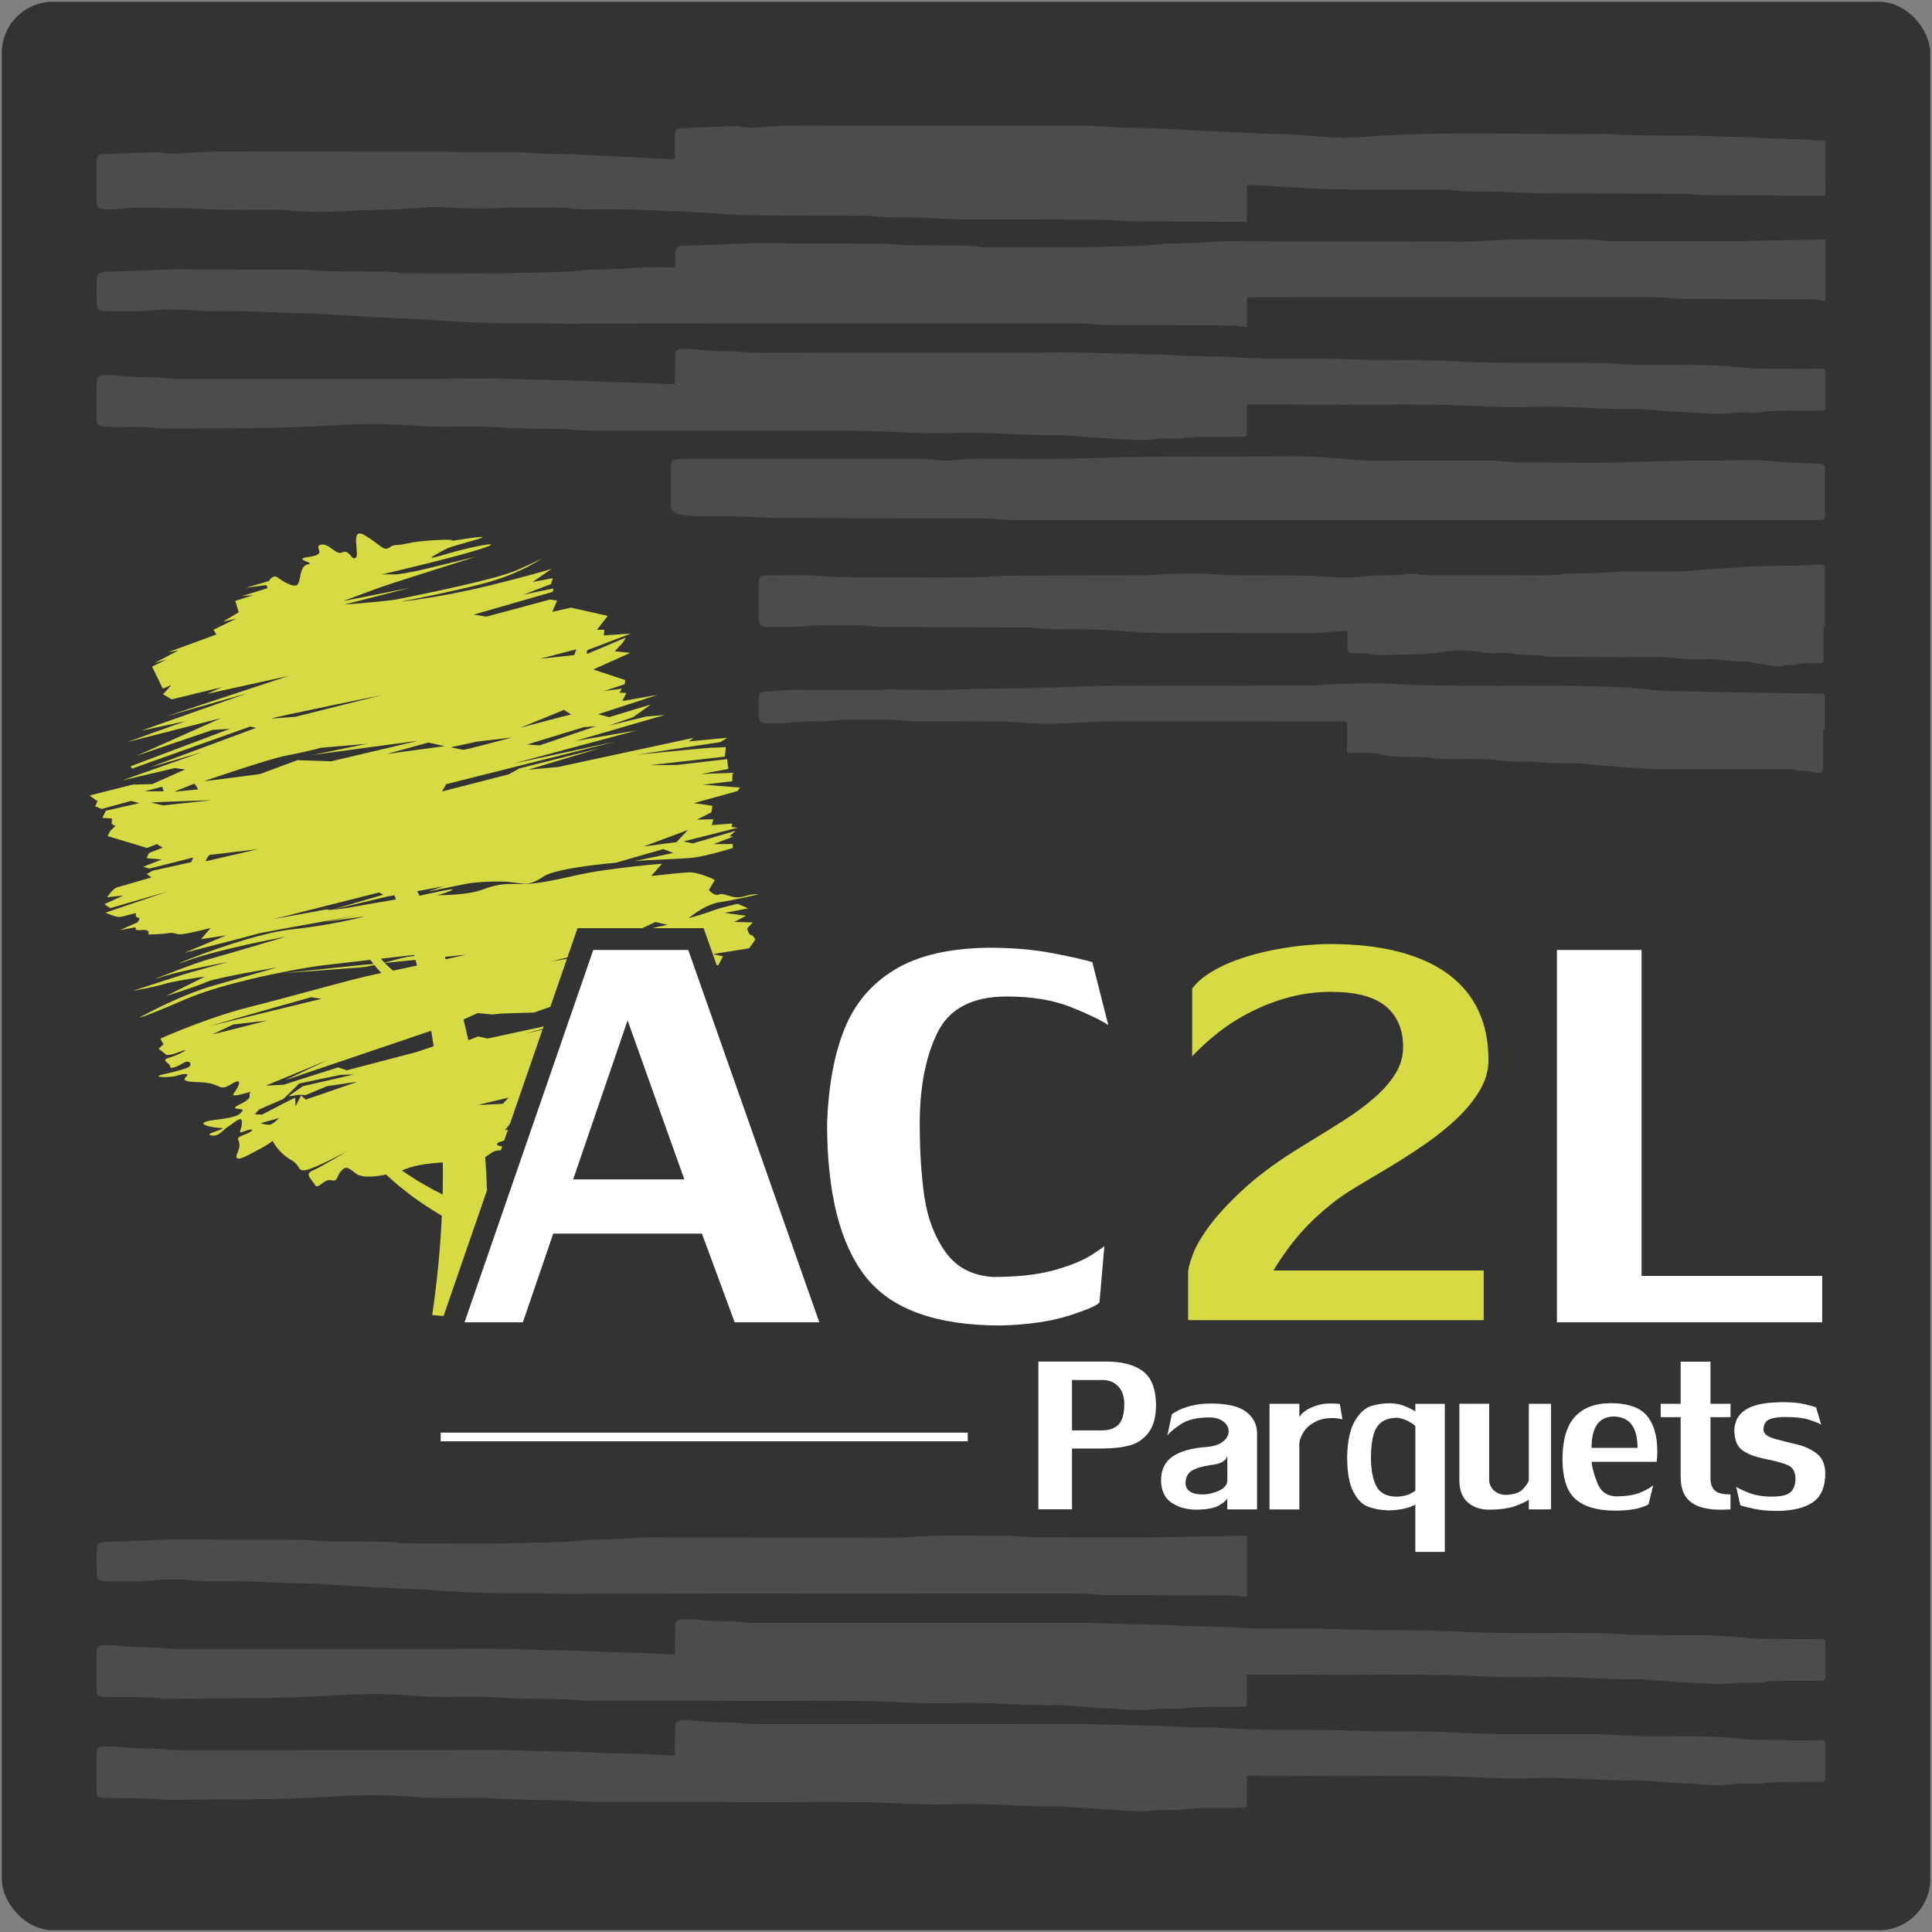 <?xml version="1.0" encoding="UTF-8"?>
<svg id="Calque_1" xmlns="http://www.w3.org/2000/svg" viewBox="0 0 453.54 453.54">
  <rect x="0" y="0" width="453.54" height="453.54" fill="#808080" stroke="none"/>
  <defs>
    <style>
      .cls-1 {
        fill: #333;
      }

      .cls-2 {
        fill: #fff;
      }

      .cls-3 {
        fill: #4c4c4b;
      }

      .cls-4 {
        fill: #d7db43;
      }
    </style>
  </defs>
  <rect class="cls-1" x=".42" y=".42" width="452.7" height="452.7" rx="12" ry="12"/>
  <g>
    <path class="cls-3" d="M428.5,95.74c0,.35-.34.64-.76.64-1.37,0-4.26.02-6.05.03-2.7.02-5.4-.07-8.08.36-.63.1-1.3.07-1.95.08-1.58.03-3.2-.12-4.74.1-3.27.44-6.49.08-9.73-.09-4.17-.22-8.34-.57-12.51-.85h0c-8.04.2-16.04-.73-24.09-.51-4.25.12-8.5.09-12.74-.14-12.29-.65-24.59-.28-36.89-.36-12.39-.08-24.78-.03-37.17-.05-1.3,0-2.6-.14-3.89-.22-.65-.04-1.3-.12-1.95-.13-5.21-.12-10.42-.05-15.63-.42-6.27-.45-12.65.2-18.9-.36-6.8-.6-13.65-.49-20.46-.05-12,.77-23.98.57-35.96.72-1.54.02-3.09-.02-4.62-.17-1.34-.13-3.47-.2-4.78-.21-2.39-.02-4.77,0-7.16-.06-1.46-.03-1.94-.38-1.96-1.51-.06-3.04-.06-6.08,0-9.12.02-1.13.53-1.48,1.97-1.49,1.15-.01,2.33,0,3.47.14,1.58.2,3.18.3,4.78.32,1.97.03,3.94.04,5.9.27,1.13.13,2.28.16,3.43.16,20.39,0,40.78-.02,61.17-.02,6.61,0,13.24-.14,19.84.12,5.77.23,11.55.17,17.29.51,4.19.25,8.38.14,12.55.41,9.49.63,19,.11,28.47.52,7.82.34,15.65-.01,23.45.43,11.91.68,23.83.25,35.74.44,2.32.04,4.64.35,6.96.38,4.72.07,9.43.03,14.15.07,4.08.03,8.16.19,12.2.67.94.11,3.36.2,4.73.2,4.43.02,8.67.11,13.11.02.44,0,.8.28.8.65v8.51Z"/>
    <path class="cls-3" d="M428.05,155.01c0,.35-.14.64-.31.64-.57,0-1.76.02-2.5.03-1.12.02-2.24-.07-3.34.36-.26.1-.54.07-.81.08-.66.03-1.32-.12-1.96.1-1.35.44-2.69.08-4.03-.09-1.73-.22-3.45-.57-5.18-.85h0c-3.33.2-6.64-.73-9.97-.51-1.76.12-3.52.09-5.27-.14-5.09-.65-10.18-.28-15.27-.36-5.13-.08-10.26-.03-15.39-.05-.54,0-1.07-.14-1.61-.22-.27-.04-.54-.12-.81-.13-2.16-.12-4.31-.05-6.47-.42-2.6-.45-5.24.2-7.82-.36-2.81-.6-5.65-.49-8.47-.05-4.97.77-9.93.57-14.89.72-.64.02-1.28-.02-1.91-.17-.55-.13-1.44-.2-1.98-.21-.99-.02-1.98,0-2.96-.06-.6-.03-.8-.38-.81-1.51-.02-3.04-.02-6.08,0-9.12,0-1.13.22-1.48.82-1.49.48-.01.96,0,1.43.14.65.2,1.32.3,1.98.32.82.03,1.63.04,2.44.27.47.13.94.16,1.42.16,8.44,0,16.88-.02,25.32-.02,2.74,0,5.48-.14,8.21.12,2.39.23,4.78.17,7.16.51,1.73.25,3.47.14,5.2.41,3.93.63,7.87.11,11.79.52,3.24.34,6.48-.01,9.71.43,4.93.68,9.87.25,14.8.44.96.04,1.92.35,2.88.38,1.95.07,3.91.03,5.86.07,1.69.03,3.38.19,5.05.67.39.11,1.39.2,1.96.2,1.83.02,3.59.11,5.43.02.18,0,.33.28.33.65v8.51Z"/>
    <path class="cls-3" d="M316.24,167.62c0-.35.14-.64.31-.64.57,0,1.76-.02,2.5-.03,1.12-.02,2.24.07,3.34-.36.26-.1.54-.07.81-.08.66-.03,1.32.12,1.96-.1,1.35-.44,2.69-.08,4.03.09,1.73.22,3.45.57,5.18.85h0c3.33-.2,6.64.73,9.97.51,1.76-.12,3.52-.09,5.27.14,5.09.65,10.18.28,15.27.36,5.13.08,10.26.03,15.39.05.54,0,1.07.14,1.61.22.27.04.54.12.81.13,2.16.12,4.31.05,6.47.42,2.6.45,5.24-.2,7.82.36,2.81.6,5.65.49,8.47.05,4.97-.77,9.93-.57,14.89-.72.64-.02,1.28.02,1.91.17.55.13,1.44.2,1.98.21.99.02,1.98,0,2.96.06.6.03.8.38.81,1.51.02,3.04.02,6.08,0,9.12,0,1.13-.22,1.48-.82,1.49-.48.01-.96,0-1.43-.14-.65-.2-1.32-.3-1.98-.32-.82-.03-1.63-.04-2.44-.27-.47-.13-.94-.16-1.42-.16-8.44,0-16.88.02-25.32.02-2.74,0-5.48.14-8.21-.12-2.39-.23-4.78-.17-7.16-.51-1.73-.25-3.47-.14-5.2-.41-3.93-.63-7.87-.11-11.79-.52-3.24-.34-6.48.01-9.71-.43-4.93-.68-9.87-.25-14.8-.44-.96-.04-1.92-.35-2.88-.38-1.95-.07-3.91-.03-5.86-.07-1.69-.03-3.38-.19-5.05-.67-.39-.11-1.39-.2-1.96-.2-1.83-.02-3.59-.11-5.43-.02-.18,0-.33-.28-.33-.65v-8.51Z"/>
    <path class="cls-3" d="M428.5,70.57c-1.58,0-.19.05-1.76-.17-1-.14-2.04-.12-3.06-.13-9.41-.04-18.82-.06-28.22-.11-1.21,0-2.41-.14-3.62-.21-1.02-.06-2.04-.15-3.06-.15-37.35,0-74.7-.04-112.06.04-3.62,0-7.22.14-10.84,0-4.55-.19-9.13-.02-13.69-.12-5.3-.12-10.59-.35-15.87-.79-.19-.02-.37-.03-.56-.04-4.09-.19-8.18-.34-12.26-.56-4.27-.23-8.53-.52-12.8-.78-.37-.02-.74-.07-1.11-.07-8-.07-15.99-.75-24-.57-1.86.04-3.71-.08-5.57-.25-2.68-.24-5.39-.23-8.08.05-3.9.4-7.81.21-11.72.19-1.23,0-1.67-.39-1.71-1.46-.06-2.02-.07-4.05,0-6.08.04-1.13.57-1.52,1.87-1.67.18-.02.37-.03.56-.03,6.33-.07,12.63-.64,18.97-.56,8.85.11,17.7.04,26.55.1,2.23.02,4.45.29,6.68.35,3.16.08,6.33.05,9.5.08,2.42.03,4.84-.08,7.24.32.63.11,1.3.07,1.95.07,8.66,0,17.33.21,25.98-.07,5.19-.17,10.42-.08,15.6-.7.73-.09,1.49-.07,2.23-.09,2.88-.06,5.76-.11,8.64-.37,2.77-.25,5.58-.14,8.38-.14,15.28,0,30.55.04,45.83.05,3.35,0,6.73.13,10.06-.13,7.81-.61,15.63-.28,23.45-.31,2.41-.01,4.82.33,7.24.34,8.66.05,17.33.03,25.99.04l23.29-.42v14.36Z"/>
    <path class="cls-3" d="M428.4,121.29c0,.44-.41.79-.94.79-51.69,0-136.34,0-187.62,0-1.83,0-3.66.02-5.49-.2-.98-.12-2.59-.18-3.58-.18-16.34-.03-32.68-.05-49.02-.11-2.69-.01-5.38-.29-8.08-.35-3.35-.08-6.71-.1-10.06-.09-1.34,0-2.64-.17-3.94-.35-1.23-.16-2.17-1.02-2.21-2.06,0-.23-.01-.45-.01-.68,0-2.49,0-4.99,0-7.48,0-.54.02-1.09.12-1.63.13-.72.59-1.11,1.48-1.19.92-.08,1.86-.09,2.79-.09,8.94,0,17.88,0,26.82,0s17.46,0,26.2,0c1.68,0,3.35.12,5.01.31s3.4.17,5.08-.05c1.67-.22,3.33-.25,5.01-.26,9.03-.03,18.08.19,27.1-.15,15.27-.57,30.53-.18,45.8-.41,4.83-.07,9.62.34,14.41.82.91.09,1.83.14,2.75.14,9.06.02,18.13.03,27.19.04,2.08,0,4.16-.03,6.22.25.86.12,2.29.17,3.17.17,9.06,0,18.14.25,27.18-.1,7.91-.3,15.82-.28,23.72-.38,2.42-.03,4.88-.16,7.26.11,3.55.41,10.3.63,12.74.72.51.02.9.37.9.79v11.61Z"/>
    <path class="cls-3" d="M428.5,45.96c-8.48-.04-18.33-.07-26.81-.12-1.11,0-2.23-.1-3.34-.16-1.21-.07-2.41-.19-3.62-.2-11.18-.05-22.35-.03-33.53-.12-4.18-.03-8.35-.47-12.55-.42-2.69.03-5.4.06-8.08-.34-.91-.14-1.86-.06-2.79-.07-8.48-.03-16.95.02-25.43-.12-4.64-.08-9.28-.48-13.92-.74-.37-.02-.74-.06-1.11-.07-7.53-.27-15.05-.73-22.6-.57-1.77.04-3.54.02-5.29-.27-.63-.1-1.3-.1-1.95-.1-4.75,0-9.52-.19-14.25.06-3.64.19-7.23.14-10.85-.05-2.78-.15-5.62-.28-8.37.01-5.28.55-10.59.38-15.88.7-4.99.31-10.05.38-15.06-.14-1.01-.11-2.04-.1-3.07-.11-5.31-.04-10.63.12-15.92-.15-4.93-.26-9.85-.31-14.79-.32-1.86,0-3.71.01-5.57.26-1.18.16-2.42.1-3.62.03-1.01-.05-1.46-.49-1.6-1.35-.06-.38-.07-.78-.07-1.17,0-2.65,0-5.3,0-7.95,0-.47.03-.94.12-1.4.11-.61.59-.98,1.32-1.01,4.27-.17,8.55-.33,12.82-.47.46-.02.93.08,1.38.15,1.38.23,2.8.29,4.18.15,6.41-.64,12.84-.4,19.25-.41,19.37-.03,38.75.04,58.12.06,3.35,0,6.67.49,10.03.47,4.74-.03,9.48.35,14.22.56,6.87.3,13.73.77,20.62.87,3.43.05,6.86.43,10.29.69,3.07.23,6.14.29,9.2,0,1.48-.14,2.97-.2,4.45-.29,17.58-1.03,35.19-.17,52.78-.41,8.17.65,16.38.17,24.56.54,4.28.19,8.57.14,12.82.45,3.72.27,7.46.11,11.14.47,4.26.41-1.5-.34,2.75.17"/>
    <path class="cls-3" d="M428.4,146.51c0,.54-.49.96-1.08.93-7.79-.38-34.57-.08-40.21-.3-2.84-.11-5.68-.33-8.53-.31-1.6,0-3.2-.03-4.78.18-.63.08-1.26.17-1.9.18-3.81.07-7.63-.1-11.43.13-12.17.75-24.35.05-36.51.49-4.05.15-8.13.17-12.17.6-.95.1-2.51.21-3.46.21-6.09,0-12.17,0-18.26,0,0,0,0-.02,0-.02-2.76,0-5.53-.06-8.29.01-6.39.16-12.79.02-19.14-.53-5.42-.47-10.82-.28-16.24-.43-1.19-.03-2.39-.09-3.57-.24-.88-.12-1.79-.12-2.69-.12-10.9-.04-21.81-.07-32.71-.1-1.21,0-2.41-.12-3.61-.26-.74-.08-1.48-.11-2.23-.11-2.68-.01-5.36,0-8.04,0-1.52,0-3.04.03-4.56.18-2.95.28-5.95.21-8.93.16-1.43-.02-1.93-.46-1.95-1.7-.06-2.96-.05-5.92,0-8.88.02-1.05.45-1.36,1.6-1.47.34-.03.69-.03,1.04-.03,3.8.02,7.62-.17,11.4.11,7.68.58,15.36.24,23.04.34,4.84.06,9.67,0,14.51-.02,1.03,0,2.07-.1,3.1-.16,1.12-.07,2.24-.2,3.35-.2,10.92-.05,21.84-.07,32.75-.1,1.58,0,3.15-.12,4.72-.28.58-.06,1.32-.09,1.8-.08,3.54.06,7.1-.2,10.63.18.73.08,1.92.18,2.65.18,5.27.02,10.54.04,15.8.07,2.42.02,4.82.09,7.24.29,2.82.24,5.69.27,8.53-.12.85-.12,1.72-.14,2.58-.17,2.48-.09,4.96.02,7.43-.37.71-.11,1.43-.09,2.14.03,1.62.28,3.26.26,4.89.26,7.69,0,15.37.03,23.06.03,2.24,0,4.49.03,6.72-.34.76-.13,1.55-.07,2.33-.09,2.69-.07,5.38.03,8.06-.29.92-.11,2.44-.17,3.37-.17,3.7,0,7.39,0,11.09,0,2.24,0,4.48-.1,6.72-.34,3.08-.34,6.2-.37,9.29-.64,5.6-.48,11.22-.24,16.81-.56.82-.05,1.86-.08,2.61-.1.57-.02,1.03.39,1.03.9v13.07Z"/>
    <path class="cls-3" d="M428.37,163.04c0-.13-.11-.23-.25-.23-5.97.03-29.48-.45-34.92-.57-2.48-.05-5-.22-7.48-.49-4.81-.52-9.64-.58-14.46-.7-8.46-.22-16.93,0-25.39-.08-5.87-.05-11.73.03-17.6-.36-4.81-.33-9.67-.15-14.5-.03-2.06.05-4.12.36-6.19.36-7.08,0-14.16-.02-21.25.03-12.26.08-24.51-.26-36.77.34-7.4.36-14.84.23-22.25.5-6.55.24-13.13.05-19.69.05v.07c-6.82,0-13.65.05-20.47-.02-2.52-.03-4.99.36-7.48.46-1.1.04-1.48.44-1.53,1.52-.06,1.4-.07,2.81,0,4.21.07,1.21.56,1.63,1.99,1.68,1.64.05,3.3.1,4.91-.1,1.98-.24,3.95-.3,5.94-.33,1.21-.02,2.44.07,3.62-.11,2.32-.35,4.65-.29,6.98-.3,2.24,0,4.47,0,6.71,0,.89,0,2.34.06,3.22.17,1.68.22,3.38.19,5.07.2,6.52.03,13.04.06,19.57.09.94,0,2.47.11,3.4.2,5.37.52,10.76.24,16.12-.08,1.69-.1,3.38-.15,5.07-.15,7.29,0,14.57,0,21.86,0,23.15,0,46.29.03,69.44,0,2.23,0,4.41.39,6.63.41,4.42.05,8.84-.06,13.26,0,6.31.08,12.61,0,18.92.38,5.93.36,11.88.75,17.84.58,1.15-.03,2.3,0,3.45.03.63.02,1.66.08,2.29.13,3.71.34,9.26.69,13.21.73.41,0,.74-.3.73-.67v-7.94Z"/>
    <path class="cls-3" d="M292.71,101.87c0,.35-.34.64-.76.64-1.37,0-4.26.02-6.05.03-2.7.02-5.4-.07-8.08.36-.63.1-1.3.07-1.95.08-1.58.03-3.2-.12-4.74.1-3.27.44-6.49.08-9.73-.09-4.17-.22-8.34-.57-12.51-.85h0c-8.04.2-16.04-.73-24.09-.51-4.25.12-8.5.09-12.74-.14-12.29-.65-24.59-.28-36.89-.36-12.39-.08-24.78-.03-37.17-.05-1.3,0-2.6-.14-3.89-.22-.65-.04-1.3-.12-1.95-.13-5.21-.12-10.42-.05-15.63-.42-6.27-.45-12.65.2-18.9-.36-6.8-.6-13.65-.49-20.46-.05-12,.77-23.98.57-35.96.72-1.54.02-3.09-.02-4.62-.17-1.34-.13-3.47-.2-4.78-.21-2.39-.02-4.77,0-7.16-.06-1.46-.03-1.94-.38-1.96-1.51-.06-3.04-.06-6.08,0-9.12.02-1.13.53-1.48,1.97-1.49,1.15-.01,2.33,0,3.47.14,1.58.2,3.18.3,4.78.32,1.97.03,3.94.04,5.9.27,1.13.13,2.28.16,3.43.16,20.39,0,40.78-.02,61.17-.02,6.61,0,13.24-.14,19.84.12,5.77.23,11.55.17,17.29.51,4.19.25,8.38.14,12.55.41,9.49.63,19,.11,28.47.52,7.82.34,15.65-.01,23.45.43,11.91.68,23.83.25,35.74.44,2.32.04,4.64.35,6.96.38,4.72.07,9.43.03,14.15.07,4.08.03,8.16.19,12.2.67.94.11,3.36.2,4.73.2,4.43.02,8.67.11,13.11.02.44,0,.8.28.8.65v8.51Z"/>
    <path class="cls-3" d="M428.5,417.65c0,.35-.34.64-.76.64-1.37,0-4.26.02-6.05.03-2.7.02-5.4-.07-8.08.36-.63.1-1.3.07-1.95.08-1.58.03-3.2-.12-4.74.1-3.27.44-6.49.08-9.73-.09-4.17-.22-8.34-.57-12.51-.85h0c-8.04.2-16.04-.73-24.09-.51-4.25.12-8.5.09-12.74-.14-12.29-.65-24.59-.28-36.89-.36-12.39-.08-24.78-.03-37.17-.05-1.3,0-2.6-.14-3.89-.22-.65-.04-1.3-.12-1.95-.13-5.21-.12-10.42-.05-15.63-.42-6.27-.45-12.65.2-18.9-.36-6.8-.6-13.65-.49-20.46-.05-12,.77-23.98.57-35.96.72-1.54.02-3.09-.02-4.62-.17-1.34-.13-3.47-.2-4.78-.21-2.39-.02-4.77,0-7.16-.06-1.46-.03-1.94-.38-1.96-1.51-.06-3.04-.06-6.08,0-9.12.02-1.13.53-1.48,1.97-1.49,1.15-.01,2.33,0,3.47.14,1.58.2,3.18.3,4.78.32,1.97.03,3.94.04,5.9.27,1.13.13,2.28.16,3.43.16,20.39,0,40.78-.02,61.17-.02,6.61,0,13.24-.14,19.84.12,5.77.23,11.55.17,17.29.51,4.19.25,8.38.14,12.55.41,9.49.63,19,.11,28.47.52,7.82.34,15.65-.01,23.45.43,11.91.68,23.83.25,35.74.44,2.32.04,4.64.35,6.96.38,4.72.07,9.43.03,14.15.07,4.08.03,8.16.19,12.2.67.94.11,3.36.2,4.73.2,4.43.02,8.67.11,13.11.02.44,0,.8.28.8.65v8.51Z"/>
    <path class="cls-3" d="M292.71,423.77c0,.35-.34.64-.76.64-1.37,0-4.26.02-6.05.03-2.7.02-5.4-.07-8.08.36-.63.1-1.3.07-1.95.08-1.58.03-3.2-.12-4.74.1-3.27.44-6.49.08-9.73-.09-4.17-.22-8.34-.57-12.51-.85h0c-8.04.2-16.04-.73-24.09-.51-4.25.12-8.5.09-12.74-.14-12.29-.65-24.59-.28-36.89-.36-12.39-.08-24.78-.03-37.17-.05-1.3,0-2.6-.14-3.89-.22-.65-.04-1.3-.12-1.95-.13-5.21-.12-10.42-.05-15.63-.42-6.27-.45-12.65.2-18.9-.36-6.8-.6-13.65-.49-20.46-.05-12,.77-23.98.57-35.96.72-1.54.02-3.09-.02-4.62-.17-1.34-.13-3.47-.2-4.78-.21-2.39-.02-4.77,0-7.16-.06-1.46-.03-1.94-.38-1.96-1.51-.06-3.04-.06-6.08,0-9.12.02-1.13.53-1.48,1.97-1.49,1.15-.01,2.33,0,3.47.14,1.58.2,3.18.3,4.78.32,1.97.03,3.94.04,5.9.27,1.13.13,2.28.16,3.43.16,20.39,0,40.78-.02,61.17-.02,6.61,0,13.24-.14,19.84.12,5.77.23,11.55.17,17.29.51,4.19.25,8.38.14,12.55.41,9.49.63,19,.11,28.47.52,7.82.34,15.65-.01,23.45.43,11.91.68,23.83.25,35.74.44,2.32.04,4.64.35,6.96.38,4.72.07,9.43.03,14.15.07,4.08.03,8.16.19,12.2.67.94.11,3.36.2,4.73.2,4.43.02,8.67.11,13.11.02.44,0,.8.28.8.65v8.51Z"/>
    <path class="cls-3" d="M292.71,76.69c-1.58,0-.19.05-1.76-.17-1-.14-2.04-.12-3.06-.13-9.41-.04-18.82-.06-28.22-.11-1.21,0-2.41-.14-3.62-.21-1.02-.06-2.04-.15-3.06-.15-37.35,0-74.7-.04-112.06.04-3.62,0-7.22.14-10.84,0-4.55-.19-9.13-.02-13.69-.12-5.3-.12-10.59-.35-15.87-.79-.19-.02-.37-.03-.56-.04-4.09-.19-8.18-.34-12.26-.56-4.27-.23-8.53-.52-12.8-.78-.37-.02-.74-.07-1.11-.07-8-.07-15.99-.75-24-.57-1.86.04-3.71-.08-5.57-.25-2.68-.24-5.39-.23-8.08.05-3.9.4-7.81.21-11.72.19-1.23,0-1.67-.39-1.71-1.46-.06-2.02-.07-4.05,0-6.08.04-1.13.57-1.52,1.87-1.67.18-.02.37-.03.56-.03,6.33-.07,12.63-.64,18.97-.56,8.85.11,17.7.04,26.55.1,2.23.02,4.45.29,6.68.35,3.16.08,6.33.05,9.5.08,2.42.03,4.84-.08,7.24.32.63.11,1.3.07,1.95.07,8.66,0,17.33.21,25.98-.07,5.19-.17,10.42-.08,15.6-.7.73-.09,1.49-.07,2.23-.09,2.88-.06,5.76-.11,8.64-.37,2.77-.25,5.58-.14,8.38-.14,15.28,0,30.55.04,45.83.05,3.35,0,6.73.13,10.06-.13,7.81-.61,15.63-.28,23.45-.31,2.41-.01,4.82.33,7.24.34,8.66.05,17.33.03,25.99.04l23.29-.42v14.36Z"/>
    <path class="cls-3" d="M292.71,52.08c-8.48-.04-18.33-.07-26.81-.12-1.11,0-2.23-.1-3.34-.16-1.21-.07-2.41-.19-3.62-.2-11.18-.05-22.35-.03-33.53-.12-4.18-.03-8.35-.47-12.55-.42-2.69.03-5.4.06-8.08-.34-.91-.14-1.86-.06-2.79-.07-8.48-.03-16.95.02-25.43-.12-4.64-.08-9.28-.48-13.92-.74-.37-.02-.74-.06-1.11-.07-7.53-.27-15.05-.73-22.6-.57-1.77.04-3.54.02-5.29-.27-.63-.1-1.3-.1-1.95-.1-4.75,0-9.52-.19-14.25.06-3.64.19-7.23.14-10.85-.05-2.78-.15-5.62-.28-8.37.01-5.28.55-10.59.38-15.88.7-4.99.31-10.05.38-15.06-.14-1.01-.11-2.04-.1-3.07-.11-5.31-.04-10.63.12-15.92-.15-4.93-.26-9.85-.31-14.79-.32-1.86,0-3.71.01-5.57.26-1.18.16-2.42.1-3.62.03-1.01-.05-1.46-.49-1.6-1.35-.06-.38-.07-.78-.07-1.17,0-2.65,0-5.3,0-7.95,0-.47.03-.94.12-1.4.11-.61.59-.98,1.32-1.01,4.27-.17,8.55-.33,12.82-.47.46-.02.93.08,1.38.15,1.38.23,2.8.29,4.18.15,6.41-.64,12.84-.4,19.25-.41,19.37-.03,38.75.04,58.12.06,3.35,0,6.67.49,10.03.47,4.74-.03,9.48.35,14.22.56,6.87.3,13.73.77,20.62.87,3.43.05,6.86.43,10.29.69,3.07.23,6.14.29,9.2,0,1.48-.14,2.97-.2,4.45-.29,17.58-1.03,35.19-.17,52.78-.41,8.17.65,16.38.17,24.56.54,4.28.19,8.57.14,12.82.45,3.72.27,7.46.11,11.14.47,4.26.41-1.5-.34,2.75.17"/>
    <path class="cls-3" d="M428.5,393.91c0,.35-.34.64-.76.64-1.37,0-4.26.02-6.05.03-2.7.02-5.4-.07-8.08.36-.63.1-1.3.07-1.95.08-1.58.03-3.2-.12-4.74.1-3.27.44-6.49.08-9.73-.09-4.17-.22-8.34-.57-12.51-.85h0c-8.04.2-16.04-.73-24.09-.51-4.25.12-8.5.09-12.74-.14-12.29-.65-24.59-.28-36.89-.36-12.39-.08-24.78-.03-37.17-.05-1.3,0-2.6-.14-3.89-.22-.65-.04-1.3-.12-1.95-.13-5.21-.12-10.42-.05-15.63-.42-6.27-.45-12.65.2-18.9-.36-6.8-.6-13.65-.49-20.46-.05-12,.77-23.98.57-35.96.72-1.54.02-3.09-.02-4.62-.17-1.34-.13-3.47-.2-4.78-.21-2.39-.02-4.77,0-7.16-.06-1.46-.03-1.94-.38-1.96-1.51-.06-3.04-.06-6.08,0-9.12.02-1.13.53-1.48,1.97-1.49,1.15-.01,2.33,0,3.47.14,1.58.2,3.18.3,4.78.32,1.97.03,3.94.04,5.9.27,1.13.13,2.28.16,3.43.16,20.39,0,40.78-.02,61.17-.02,6.61,0,13.24-.14,19.84.12,5.77.23,11.55.17,17.29.51,4.19.25,8.38.14,12.55.41,9.49.63,19,.11,28.47.52,7.82.34,15.65-.01,23.45.43,11.91.68,23.83.25,35.74.44,2.32.04,4.64.35,6.96.38,4.72.07,9.43.03,14.15.07,4.08.03,8.16.19,12.2.67.94.11,3.36.2,4.73.2,4.43.02,8.67.11,13.11.02.44,0,.8.28.8.65v8.51Z"/>
    <path class="cls-3" d="M292.71,400.03c0,.35-.34.64-.76.64-1.37,0-4.26.02-6.05.03-2.7.02-5.4-.07-8.08.36-.63.1-1.3.07-1.95.08-1.58.03-3.2-.12-4.74.1-3.27.44-6.49.08-9.73-.09-4.17-.22-8.34-.57-12.51-.85h0c-8.04.2-16.04-.73-24.09-.51-4.25.12-8.5.09-12.74-.14-12.29-.65-24.59-.28-36.89-.36-12.39-.08-24.78-.03-37.17-.05-1.3,0-2.6-.14-3.89-.22-.65-.04-1.3-.12-1.95-.13-5.21-.12-10.42-.05-15.63-.42-6.27-.45-12.65.2-18.9-.36-6.8-.6-13.65-.49-20.46-.05-12,.77-23.98.57-35.96.72-1.54.02-3.09-.02-4.62-.17-1.34-.13-3.47-.2-4.78-.21-2.39-.02-4.77,0-7.16-.06-1.46-.03-1.94-.38-1.96-1.51-.06-3.04-.06-6.08,0-9.12.02-1.13.53-1.48,1.97-1.49,1.15-.01,2.33,0,3.47.14,1.58.2,3.18.3,4.78.32,1.97.03,3.94.04,5.9.27,1.13.13,2.28.16,3.43.16,20.39,0,40.78-.02,61.17-.02,6.61,0,13.24-.14,19.84.12,5.77.23,11.55.17,17.29.51,4.19.25,8.38.14,12.55.41,9.49.63,19,.11,28.47.52,7.82.34,15.65-.01,23.45.43,11.91.68,23.83.25,35.74.44,2.32.04,4.64.35,6.96.38,4.72.07,9.43.03,14.15.07,4.08.03,8.16.19,12.2.67.94.11,3.36.2,4.73.2,4.43.02,8.67.11,13.11.02.44,0,.8.28.8.65v8.51Z"/>
    <path class="cls-3" d="M292.71,374.85c-1.58,0-.19.05-1.76-.17-1-.14-2.04-.12-3.06-.13-9.41-.04-18.82-.06-28.22-.11-1.21,0-2.41-.14-3.62-.21-1.02-.06-2.04-.15-3.06-.15-37.35,0-74.7-.04-112.06.04-3.62,0-7.22.14-10.84,0-4.55-.19-9.13-.02-13.69-.12-5.3-.12-10.59-.35-15.87-.79-.19-.02-.37-.03-.56-.04-4.09-.19-8.18-.34-12.26-.56-4.27-.23-8.53-.52-12.8-.78-.37-.02-.74-.07-1.11-.07-8-.07-15.99-.75-24-.57-1.86.04-3.71-.08-5.57-.25-2.68-.24-5.39-.23-8.08.05-3.9.4-7.81.21-11.72.19-1.23,0-1.67-.39-1.71-1.46-.06-2.02-.07-4.05,0-6.08.04-1.13.57-1.52,1.87-1.67.18-.02.37-.03.56-.03,6.33-.07,12.63-.64,18.97-.56,8.85.11,17.7.04,26.55.1,2.23.02,4.45.29,6.68.35,3.16.08,6.33.05,9.5.08,2.42.03,4.84-.08,7.24.32.63.11,1.3.07,1.95.07,8.66,0,17.33.21,25.98-.07,5.19-.17,10.42-.08,15.6-.7.73-.09,1.49-.07,2.23-.09,2.88-.06,5.76-.11,8.64-.37,2.77-.25,5.58-.14,8.38-.14,15.28,0,30.55.04,45.83.05,3.35,0,6.73.13,10.06-.13,7.81-.61,15.63-.28,23.45-.31,2.41-.01,4.82.33,7.24.34,8.66.05,17.33.03,25.99.04l23.29-.42v14.36Z"/>
  </g>
  <g>
    <path class="cls-4" d="M101.49,308.71l.67.06c.37.03,1.09.1,1.96.18l10.2-29.51c-.09-2.5-.22-5.12-.42-7.82.55-.33,1.04-.72,1.76-1.16.52-.32,1.19-.42,1.91-.42l.32-.92c-1-.13-1.57-.41-1.04-.79.35-.25.9-.43,1.51-.57l.89-2.59-.75.14c.41-.47.8-.95,1.19-1.42l7.66-22.16-4.23.97,4.3-1.17.2-.57-13.16,2.84-2.22-.5-2.29.9c-.35-1.61-.74-3.24-1.15-4.88l3.36-1.5,3.38.33,2.3-.22,7.52-.24,3.83-1.33,3.9-11.27-3.69.6s1.53-.39,3.8-.93l2.38-6.88h15.23c1.34-.65,3.06-1.44,3.06-1.44l2.79.66-3.53.78h12.04l.07.19.1-.02-.09.03,2.99,8.49h.41s1.08-2.07,1.08-2.07l-2.33-.54,8.45-1.34,1.42-1.96s-.12-.9-.92-1.13c-.81-.23-.91-1.62-.91-1.62l1.26-1.38-4.32-.1,2.77-1.46-5.03-.67,5.51-1.06-2.43-1.06s-3.82.79-6.06,1.65c-2.23.86-5.45,1.7-5.45,1.7,0,0,3.64-3.2,7.39-3.76,3.76-.56,8.96-1.82,8.96-1.82,0,0-.92-.26-3.5.51-2.58.77-4.55-1.03-5.7-.49-1.15.55-2.43-1.06-2.43-1.06l1.4-2.34s-3.8-1.94-6.33-1.78c-1.93.12-5.92.56-7.72.76-.56.06-.91.1-.91.1l1.29-1.46,1.26-1.42s-.32.02-.88.07c-2.05.17-7.36.66-12.61,1.44-2.32.34-4.64.74-6.65,1.2-7.83,1.77-10.67,2.15-13.68,2.05-1.63-.06-2.91-.05-4.32.18-1.19.19-2.48.55-4.13,1.17-3.25,1.21-9.14,1.27-10.29,1.27h-.2s.08-.02.22-.06c.69-.19,2.84-.81,3.38-1.23.31-.24-1.34.05-3.15.42-1.97.4-4.12.89-4.12.89,0,0-.19.03-.52.08-.17-.35-.34-.7-.51-1.05l5.45-1,.71-.13-.74.25-2.83.97s1.17-.24,2.72-.56c2.05-.42,4.75-.97,6.24-1.26,1.96-.37,5.25-.58,7.99-.53.94.02,1.81.06,2.55.15,2.89.32,3.91,1.1,7.58-1.34,2.11-1.41,8.93-2.4,14.74-3.01.79-.08,1.56-.16,2.3-.23l10.85-3.13.2-.06,2.35.91-2.97.63-6.09,1.28c1.11-.08,1.92-.14,2.28-.16.78-.05,2.08-.11,3.54-.18,2.54-.12,5.62-.26,7.56-.42,3.05-.26,9.66-2.31,9.66-2.31l-.05-.94-4.48.04,4.67-1.79-.91-.07,1.42-1.28-10.03,2.95-2.24-.44,12.78-3.24-1.45-.16.17-.82-4.83.38.39-1.38-3.88.09,3.4-1.71.25-1.55-4.36-.61,10.24-2.83.6-.82-8.63-.69,6.81-.81.06-1.97-7.41.27,6.42-1.17-.28-2.32-9.55,1.12-2.14.25-6.41.06,8.74-1,8.84-1.01.2-2.24s-2.34.15-3.08.13c-.25,0-2.44.19-5.2.44-5.24.49-12.53,1.21-12.53,1.21l12.73-1.92,6.8-1.03,1.65-1.02-8.09.77-.97.09,1.17-.85-12.98,2.79-18.89,4.07-6.1.55-.91.08.97-.29,16.12-4.83-15.89,3.99-3.23.81-2.51,1.4-9.29,2.39-6.38,1.64.98-1.71,5.83-1.47,14.78-3.72,19.23-4.84-19.03,4.11-5.18,1.12,5.26-1.42,23.84-6.41-14.49,2.5,16.83-4.9,4.21-1.22-3.96.34-.43.04-8.87,2.16,5.85-2.02,4.19-2.98-9.78,2.96-2.61-.67,12.98-4.24.91-.3-.87.15-7.3,1.28.91-1.92-1.61-.02.52-.97-4.14.57,4.86-1.61.09-.97-7.5-2.48,8.67-3.89-3.62-.4,1.77-1.86.88-1.37-9.17,3.88v-.87s10.3-3.93,10.3-3.93l-6.34.45.13-1.33h-1.74s2.53-3.26,2.53-3.26l-7.22-1.62-1.42-.32-4.38,1,1.12-2.67-1.68-.22-7.3,1.96-7.61,2.04-2.97-.47,11.04-3.18,7.48-2.16.23-.81-7.12,1.47,6.54-2.5.39-1.38-4.73.9,4.47-3.09s-1.11.39-5.58,1.59c-2.03.54-4.76,1.26-8.4,2.17-2.66.67-5.22,1.24-7.61,1.72-4.12.83-7.69,1.4-10.19,1.76-2.4.34-3.82.49-3.82.49,0,0,1.5-.28,3.9-.76,2.63-.53,6.34-1.3,10.32-2.22,1.54-.36,3.13-.73,4.71-1.13,5.36-1.34,9.36-3.18,11.79-4.51,1.52-.83,2.42-1.46,2.67-1.64-.19.13-.8.48-2.59,1.32-.84.39-1.93.89-3.37,1.52-2.44,1.07-7.69,2.42-12.99,3.64-3.73.86-7.48,1.65-10.32,2.23-2.26.47-3.95.8-4.57.93-1.69.36-6.85.81-10.03,1.07-1.55.12-2.63.21-2.63.21l2.77-.7,12.76-3.25-12.54,2.49-3.25.64s1.56-.58,3.42-1.26c1.65-.61,3.52-1.31,4.76-1.77,1.18-.44,5.89-1.96,10.76-3.51,4.13-1.32,8.37-2.65,10.64-3.37l1.68-.53-1.64.4c-2.51.6-7.29,1.76-9.96,2.42-.15.04-.3.07-.45.11-3.56.86-6.64,1.25-6.64,1.25h-3.48s4.94-1.14,10.48-2.52c3.63-.91,7.53-1.92,10.47-2.77.94-.27,1.79-.53,2.49-.76,4.35-1.43,1.7-1.17-2.19-.31-1.74.38-3.73.88-5.44,1.39-5.56,1.66-4.68,1.17-2.32-.15,2.34-1.31,1.67-1.03,8.24-2.92l.18-.05c2.75-.79,1.85-.8,0-.58-2.7.33-7.43,1.16-5.78.81,1.62-.34-1.02-.35-4.1-.15-2.19.14-4.59.39-5.87.7-3.07.75-2.99.03-4.38,1-1.1.77-1.8-.13-3.82-1.58-.55-.4-1.19-.83-1.96-1.29-3.62-2.14-1.12,4.41-2.1,5.25-.98.84-1.53-2.05-3.13-1.25-1.59.79-3.1-2.24-5.08-1.8-.25.05-.41.13-.5.22-.11.11-.14.25-.11.4.08.57.79,1.37-.53,1.89-.35.14-.84.25-1.52.34-4.52.59,1.73,1.36-.37,1.76-2.1.4-1.6,3.9-2.46,4.77-.87.87-3.6-.89-4.68-1.69-1.08-.8-2.04.85-2.04.85l-5.41,1.58,4.78-.64.36.72-6.06,1.89,2.68-.24-3.18,1.02-1.05.34.5,1.63.31,1.02-.72.43-2.95,1.77,2.62-.59.44-.1-.47.23-4.85,2.37.68,1.12-4.75,1.74-6.74,2.47,2.63-.5-5.69,2.99,2.84-.82-3.39,1.65,2.52,5.18,2.04-.85-1.98,2.18,2.03,1.19,2.09-.51,8-1.94,1.64-.4-1.75.8-1.6.74,1.49-.33,16-3.52,1.59-.35-1.64.54-16.55,5.47-8.22,2.72-2.49.82,2.46-.7,8.11-2.32,8.69-2.48-8.87,3.13-8.28,2.92-7.82,2.76,7.5-1.61,2.88-.62-3.01,1.08-10.67,3.82,10.33-2.63,8.03-2.04,3.65-.93-3.88,1.73-8.53,3.8-7.41,3.3,7.17-2.44,8.25-2.81,2.44-.83,4.11-.27-6.99,2.64-8.35,3.15-8.02,3.03.35.53,7.41-2.64,8.29-2.95,12.05-4.29,1.34.32-13.71,5.09-8.33,3.1-2.87,1.07,2.8-.81,8.12-2.35,1.25-.36-1.28.45-8.28,2.92-9.13,3.22,8.8-2.05,3.63-.85,2.33.34-6.65,2.97-1.02.46-4.63.12-10.1,2.56,1.86,1.33-.53,1.22,1.51.61,6.93-1.9,1.9.53-7.83,1.77-.85,1.69,2.26.14-.05,1.29.86.49-1.18,1.1-.66,1.24,7.35,2.22,1.92.58,2.3-.9,1.38.82-3.21,1.27-.59,1.2,3.57.32-4.33,1.7,1.5.42,3.64-.92,6.59-1.67-.5,1.1-6.33,1.4-2.68.59-1.4.79,1.08.8s-3.14.92-5.52,1.61c-1.19.34-2.19.63-2.53.72-1.01.27-2.33,2.32-2.33,2.32l3.84-.41-4.48,2.03,1.35.94,2.8-.81,8.12-2.35,2.67-.77-2.72.92-8.25,2.8-3.74,1.27s2.16.95,3.09,1.02c.03,0,.07,0,.1,0,.87,0,4.23-1.11,4.03-.85-.2.26-.14.95.52,1.02.67.06-.25,1.11-.25,1.11l-4.12,1.82s3.41-.65,3.73-.69c.32-.04-.81.89,1.43.65.53-.06.89-.03,1.13.05.8.25.37,1,.37,1,0,0,2.93-.04,4.62-.31,1.69-.27,1.54.25,2.91.26,1.36.01,7.12-1.47,7.12-1.47l-2.22,2.6,1.69-.25,4.21-.63-4.57,1.91-5.21,2.17s2.17-.55,4.95-1.27c4.75-1.22,11.31-2.91,12.01-3.15.14-.05.65-.16,1.42-.31,2.87-.57,9.43-1.76,14.8-2.71,4.46-.8,8.09-1.44,8.09-1.44l-8.13,1.58-.09.02h.09s9.15-1.25,9.15-1.25c0,0-3.39.97-9.36,1.97-2.33.39-5.04.78-8.1,1.12-1.94.22-4.22.68-6.61,1.29-4.71,1.19-9.84,2.92-13.67,4.32-5.09,1.87-7.85,3.14-4.17,1.79,1.19-.44,2.56-.88,4.03-1.31,4.3-1.25,9.44-2.41,13.36-3.23,3.55-.74,6.09-1.21,6.09-1.21,0,0-2.82.84-6.28,1.86-4.55,1.34-10.21,3.01-12,3.49-.42.11-.96.28-1.56.48-3.92,1.3-10.91,4.08-10.91,4.08,0,0-.7.3,2.58-.76,1.54-.5,4.85-1.24,7.93-1.89,3.47-.73,6.65-1.34,6.65-1.34,0,0-4.27,1.21-6.81,1.91-.87.24-1.53.42-1.75.47-.86.19-13.93,4.46-13.93,4.46,0,0,5.37-.97,7.55-1.66,1.48-.47,5.3-1.1,7.62-1.45,1.11-.17,1.88-.28,1.88-.28l-2.09,1.04-7.15,3.56s3.83-1.21,6.78-2.24c1.29-.45,2.42-.88,2.99-1.15,1.06-.51,6.19-1.52,10.43-2.3,3.22-.59,5.92-1.04,5.92-1.04l-6.12,1.75c-2.62.75-5.82,1.67-9.08,2.6-1.48.42-3.01.95-4.53,1.53-6.46,2.48-12.59,5.88-12.59,5.88,0,0,.17.3,10.63-4.21.54-.23,1.11-.46,1.69-.69,4.04-1.58,8.91-2.95,13.6-4.07,5.97-1.43,11.63-2.46,14.87-2.96.87-.14,1.57-.23,2.05-.29,1.22-.15,4.32-.51,7.99-.93,1.09-.13,2.24-.26,3.39-.39.23.31.48.63.75.96-.26.02-.43.04-.49.04-.21,0-1.77.16-3.93.38-2.81.28-6.67.68-9.99,1.03-3.82.4-6.94.73-6.94.73,0,0,3.14-.23,6.87-.51,3.47-.26,7.46-.55,9.9-.74l1.37-.1c1.03-.08,2.2-.3,3.41-.57.49.6,1.04,1.23,1.65,1.88-.41.08-.8.16-1.15.23-1.57.32-3.67.82-6.1,1.45-3.1.8-6.73,1.78-10.48,2.8-4.4,1.19-8.96,2.42-13.04,3.44-.7.18-1.41.36-2.12.56-5.12,1.42-10.17,3.28-13.78,4.72-3.16,1.26-5.22,2.19-5.22,2.19l.74,1.33-1.16,1.04,1.53,1.18s0,.72,2.52-.12c.25-.08.52-.18.83-.3,2.71-1.05.98.07-.98.86-.46.19-.94.35-1.38.47-2.28.6.25,1.31.17,2.04-.03.24.12.35.4.35.54,0,1.57-.42,2.67-1.1,1.66-1.02,2.33.54,1.07,1.05-1.01.41-2.06.72-4.06,1.2-.51.12-1.08.25-1.73.4-2.32.52-.4.72,1.45.59.69-.05,1.37-.15,1.82-.29,1.64-.53,3.15-.6,2.17.24-.98.84.05,1.13,1.65,1.21,1.59.08,3.33.07,5.03.67.49.17.83.35,1.14.47.75.31,1.26.31,3.07-.77,2.54-1.52,1.4.86.29,2.31-1.11,1.45,4.69-.79,3.93-.19-.76.61.98,1.1-2.41,2.73-3.4,1.63,1.32.73.47,1.66-.85.93-.97,1.37-6.46,2.06-.44.06-.82.11-1.14.17-2.27.42-1.68.94-.36,1.29.81.22,1.88.37,2.74.41,2.44.1-4.02,1.33-2.14,1.75,1.88.41,2.7-1.24,4.26-2.21,1.57-.97,3.1-2.65,3.01-.68-.09,1.97-1.34,2.68.77,1.86,2.11-.82,2.36-.04-.38.95-2.75.99-.03.93-1.35,3.97-1.33,3.03,1.81,1.09,5.26-.75.15-.08.3-.16.44-.24,2.96-1.63,2.3-1.9,2.68-1.23.39.7,1.7,2.71,4.13,4.1.96.55,1.37,1.09,1.65,1.52.42.66.53,1.07,1.8.86,2.1-.35,9.71-4.43,9.71-4.43,0,0-6.09,3.69-8.09,4.54-2,.85-.3,1.91.48,3.31.78,1.39,2.05-1.42,3.82-1.04,1.77.38,1.18-.84,2.37-2.15,1.19-1.31,1.64-.83,3.58.65.18.14.41.26.67.35,1.42.51,3.89.32,6.32-.18,3.35,3.14,7.64,6.49,13.08,9.68-.34,7.42-1.07,15.03-2.16,22.64l-.1.67ZM119.42,257.65c-.46.5-.93.99-1.39,1.47l-5.39.26s0-.07-.01-.11l6.79-1.61ZM156.27,196.79l5.21-1.95-2.67,2.85-2.91.39-4.84.65,5.21-1.95ZM137.09,170.7l2.79-.21-13.19,4.48h-.18c-.62-.05-2.65-.17-2.74-.2l3.06-.94,10.26-3.14ZM132.68,153.1c1.45-.37,2.61-.67,2.61-.67l-.5,1.35-2.37.26-5.58.61c-.07-.02,3.33-.9,5.84-1.55ZM128.4,168.28l4-1.64,1.67,1.09c-.22.02-3.08.76-5.94,1.52-2.99.79-5.98,1.59-5.98,1.59l6.25-2.56ZM112.04,174.08l1.03-.12,7.07-.83s-4.11,1.12-7.39,1.96c-2.03.52-3.75.94-3.99.92-.61-.05-3.06-.61-2.94-.58l6.22-1.35ZM109.35,224.13s-1.96.44-4.73,1.05c-.06-.18-.12-.36-.19-.55,2.86-.29,4.92-.51,4.92-.51ZM104.41,175.16s-3.42.45-6.84.91c-3.23.43-6.47.87-6.82.94l7.1-1.95,2.69-.74,3.86.84ZM97.89,226.66c-1.94.42-3.88.84-5.62,1.21-.69-.58-1.34-1.19-1.93-1.82,1.93-.19,4.52-.45,7.19-.72.12.44.24.88.36,1.33ZM76.73,165.82c6.46-1.34,12.92-2.64,12.92-2.64l-13.1,3.28-7.22,1.81-5.58.42c-.03-.13,6.48-1.51,12.98-2.86ZM43.98,184.62l1.67-.66s.97,1.39.86,1.36l-2.8.26-2.81.27,3.08-1.23ZM33.96,185.75l2.41-.62,1.74-.45s.2,1.05.32,1.08h-2.23s-2.23-.02-2.23-.02ZM42.86,188.58l-4.61.49-2.79-.66h0c.02-.06,3.86-.21,7.55-.34,3.44-.12,6.77-.22,6.77-.22l-6.91.73ZM54.44,200.76l-5.96,1.38c-.49-.01.65-1.43.65-1.43l5.51-.66,5.94-.71-6.14,1.43ZM61.07,181.71l-1.31.17c-3.33.44-11.85,1.56-11.82,1.47,0,0,6.85-2.34,12.56-4.12,2.89-.9,5.49-1.64,6.76-1.87,2.41-.43,5.03-1.05,6.62-1.44.9-.23,1.47-.38,1.47-.38l10.82-.93-12.65,2.58-.13.03.13-.02,14.59-1.96,10.07-1.35-10.39,2.46-9.98,2.36-.71-.02s-.02-.03-.04-.04l-.04.04-3.89-.13-3.32-.11-8.74,3.25ZM87.42,212.09c-1.13.2-2.28.41-3.42.61-3.2.59-4.99.8-5.98.86l-.24.06.19-.05c-.28.01-.5.02-.66.01-.53-.02-.54-.12-.54-.12l-12.57,2.3,13.45-3.39,10.43-2.63.92-.23.97.52-2.15.63-9.85,2.9s.04,0,.05,0l9.63-2.31,3.12-.75,1.83-.33c.12.32.24.64.36.97-1.68.28-3.58.6-5.54.95ZM89.43,225.06c2.8-.32,5.55-.64,7.78-.89.02.09.05.18.07.26-.37.05-.72.09-1.03.11-1.17.09-3.49.79-5.98,1.45-.1-.11-.22-.22-.31-.33-.19-.21-.36-.4-.53-.6ZM56.15,238.86c5.27-1.5,12.16-3.44,15.25-4.31l1.62-.46,2.44.38-4.34,1.06-15.07,3.67-6.74,1.64s2.96-.87,6.83-1.97ZM55.42,241.45c-2.69.68-5.17,1.3-5.53,1.33.06.02,4.87-2.29,4.87-2.29l.97-.11,7-.81s-3.82,1-7.3,1.88ZM63.75,263.9c-.18.09-.41.13-.66.13-.84.02-1.89-.35-1.89-.35-.03,0,1.07-.31,2.16-.62,1.08-.3,2.15-.59,2.15-.59,0,0-.97,1.03-1.77,1.43ZM74.74,257.11l-2.97,1.03-1.09-.99-1.28,2.56-.11-2.02-1.8.86-3.35,1.74-2.62,1.36-1.72-.05,1.01-1.14,3.75-1.62,1.98-.86,3.69-3.62,5.62-1.18,4.09-.86,3.19-.09-7.5,1.72-4.52,1.04-3.39,2.34s1.13-.05,1.81-.24c.67-.18,2.18,0,2.18,0l3.45-1.44,1.62-.67,7.13-1.04-9.16,3.19ZM81.43,251.27l-2.04-.7-3.09.98-9.74,3.1-.84.04-3.31.16,3.7-1.53,10.79-4.46-10.04,4.75,9.8-3.32,16.48-5.58,8.08-2.74c.21,1.21.39,2.43.57,3.65l-4.12,1.38-5.59,1.46-10.64,2.79ZM94.33,274.75c.43-.14.84-.29,1.22-.44.87-.35,1.99-.63,3.22-.85,1.61-.29,3.42-.47,5.18-.6.03,2.51.03,5.03-.03,7.56-2.61-1.29-6.18-3.25-9.59-5.67Z"/>
    <path class="cls-2" d="M129.88,289.59l-7.14,20.83h-13.69l30.22-87.41h22.3l30.77,87.41h-19.87l-7.69-20.83h-34.89ZM160.65,276.86l-13.32-37.32-12.78,37.32h26.1ZM258.13,305.57c0,.61-2.25,1.66-6.75,3.14-4.5,1.48-10.01,2.29-16.51,2.45-15.14,0-25.71-3.83-31.71-11.51-6-7.67-9-19.65-9-35.92.31-8.76,1.66-16.13,4.05-22.11,2.39-5.98,6.32-10.64,11.79-13.97,5.46-3.33,12.82-5.05,22.07-5.17,5.52,0,10.49.42,14.9,1.26,4.41.84,7.56,1.55,9.46,2.13l3.75,14.79c-1.62-1.13-4.52-2.53-8.7-4.21-4.18-1.68-9.22-2.52-15.11-2.52-8.12,0-13.56,2.84-16.32,8.52-2.76,5.68-4.14,12.77-4.14,21.29,0,6.56.37,12.35,1.12,17.35.75,5.01,2.4,9.29,4.95,12.87,2.55,3.57,6.28,5.51,11.19,5.81,5.77,0,10.58-.54,14.42-1.63,3.84-1.08,6.81-2.31,8.88-3.68,1.89-1.22,2.84-1.89,2.84-2.01h-.05l-1.14,13.14ZM385.36,299.52h42.4v10.9h-62.27v-87.41h19.87v76.51Z"/>
    <path class="cls-4" d="M349.42,248.79c0,2.54-.7,4.97-2.1,7.28-1.39,2.31-3.2,4.51-5.42,6.61-2.22,2.09-4.7,4.08-7.44,5.96-2.74,1.88-5.46,3.64-8.16,5.26-2.7,1.63-5.25,3.15-7.63,4.56-2.38,1.42-4.3,2.71-5.77,3.89-1.39,1.11-2.71,2.24-3.95,3.38-1.24,1.15-2.42,2.36-3.54,3.63-1.13,1.27-2.23,2.64-3.3,4.11-1.07,1.47-2.13,3.06-3.17,4.78h49.36v11.66h-69.39v-11.06c0-.97.38-2.44,1.13-4.43.75-1.99,2.13-4.32,4.13-6.98,2.01-2.67,4.77-5.59,8.3-8.78,3.53-3.19,8.06-6.46,13.61-9.83,3.19-1.94,6.2-3.79,9.02-5.59,2.83-1.79,5.3-3.6,7.41-5.43,2.11-1.83,3.79-3.72,5.02-5.69,1.24-1.97,1.85-4.08,1.85-6.34,0-4.12-1.36-7.3-4.08-9.56-2.72-2.25-7-3.38-12.84-3.38-3.4,0-6.67.42-9.8,1.26-3.13.84-6.09,1.96-8.86,3.36-2.78,1.39-5.34,3.01-7.68,4.83-2.35,1.83-4.43,3.73-6.26,5.69v-15.9c.97-1.29,2.23-2.44,3.79-3.46,1.56-1.02,3.29-1.91,5.18-2.69,1.9-.77,3.9-1.43,6.02-1.99,2.11-.55,4.21-1,6.28-1.34,2.08-.34,4.06-.59,5.93-.75,1.88-.16,3.55-.24,5.02-.24,6.23,0,11.67.61,16.33,1.83,4.66,1.22,8.54,2.99,11.66,5.32,3.12,2.33,5.45,5.17,7.01,8.54,1.56,3.36,2.34,7.2,2.34,11.49Z"/>
    <g>
      <path class="cls-2" d="M271.38,329.69c0,2.85-.57,5.04-1.72,6.57s-2.62,2.55-4.43,3.04-3.96.74-6.44.74h-7.14v14.28h-7.89v-34.69h15.94c3.65,0,6.49.73,8.52,2.2s3.09,4.08,3.16,7.85ZM263.93,329.47c-.04-1.76-.52-3.11-1.46-4.07-.94-.96-2.16-1.44-3.68-1.44h-7.14v11.83h6.92c1.77,0,3.1-.45,4.01-1.36.9-.91,1.35-2.56,1.35-4.96Z"/>
      <path class="cls-2" d="M288.11,354.33v-2.6c-.19.45-.85,1.01-1.95,1.67-1.11.67-2.99,1-5.64,1-2.27-.09-4.15-.67-5.65-1.74-1.5-1.08-2.27-2.78-2.31-5.11,0-2.5.89-4.37,2.68-5.61s4.47-2.01,8.04-2.27c1.65-.13,2.92-.55,3.81-1.26s1.34-1.51,1.34-2.39-.41-1.67-1.23-2.31c-.82-.64-1.92-.96-3.32-.96-2.87,0-5.1.53-6.7,1.59-1.59,1.06-2.64,1.95-3.14,2.66l1.04-4.92c0-.09.38-.34,1.14-.78.76-.44,1.81-.85,3.17-1.23s2.97-.58,4.85-.59c3.83,0,6.6.65,8.3,1.95,1.71,1.3,2.56,3.01,2.56,5.11v17.79h-7ZM284.7,350.46c2.28-.62,3.42-1.61,3.42-2.98v-5.65s-.1.21-.25.52c-.16.31-.51.61-1.07.92-.56.3-1.4.52-2.54.65-1.94.27-3.42.7-4.43,1.3-1.02.6-1.53,1.63-1.53,3.08.16,1.68,1.5,2.53,4.03,2.53.76,0,1.56-.12,2.38-.36Z"/>
      <path class="cls-2" d="M298.02,354.33v-24.78h7v3.05s.17-.2.43-.52.65-.66,1.17-1.01c.52-.35,1.23-.68,2.13-1,.96-.4,2.17-.6,3.65-.6,1.14,0,1.85.05,2.14.15l.6,3.58c-.85-.21-1.64-.31-2.38-.31-1.61,0-2.95.3-4.02.91-1.2.59-2.12,1.41-2.76,2.44-.64,1.03-.96,1.98-.96,2.84v15.26h-7Z"/>
      <path class="cls-2" d="M339.17,364.31h-6.92v-11.08c-1.77.88-3.91,1.33-6.41,1.33-1.88-.07-3.48-.38-4.82-.92-1.33-.54-2.46-1.73-3.39-3.58-.93-1.85-1.39-4.59-1.39-8.22.12-3.69.73-6.46,1.83-8.3,1.1-1.84,2.33-2.99,3.71-3.44,1.37-.45,2.93-.68,4.66-.68,1.38.06,2.59.32,3.62.78,1.04.46,1.77.84,2.19,1.14v-1.78h6.92v34.76ZM332.25,334.83c0-.13-.42-.46-1.25-.97-.84-.51-1.79-.86-2.85-1.04-1.58,0-2.82.32-3.74.97-.92.65-1.58,1.64-1.96,2.98-.39,1.34-.59,3.07-.62,5.21,0,2.96.42,5.26,1.27,6.9.85,1.65,2.48,2.47,4.91,2.47,1.27-.09,2.25-.29,2.93-.63s1.12-.6,1.32-.79v-15.1Z"/>
      <path class="cls-2" d="M349.59,347.34c0,1.03.38,1.88,1.13,2.56.76.68,1.69,1.02,2.81,1.02,1.84-.05,3.16-.48,3.94-1.31s1.26-1.51,1.42-2.05v-18.01h5.22v24.78h-5.22v-2.31c-.47.4-1.5.9-3.07,1.49-1.58.59-3.75.89-6.52.89-2.06-.07-3.69-.7-4.9-1.87s-1.81-2.84-1.81-4.98v-18.01h7v17.79Z"/>
      <path class="cls-2" d="M373.63,343.17c.11,1.31.56,2.96,1.34,4.96s2.22,3.05,4.31,3.14c2.54,0,4.54-.32,5.98-.97,1.44-.65,2.38-1.19,2.82-1.63l-1.05,4.31c0,.25-.72.59-2.16,1.01-1.44.42-3.28.63-5.51.63-.88,0-1.58-.03-2.07-.07-3.61-.27-6.25-1.31-7.93-3.12s-2.53-4.72-2.57-8.71c0-4.58.95-7.93,2.86-10.07,1.91-2.13,4.7-3.22,8.39-3.25,4.42,0,7.42,1.16,8.99,3.49,1.35,1.93,2.02,4.53,2.02,7.81,0,.62-.02,1.14-.06,1.57s-.07.73-.09.9h-15.26ZM378.69,332.53c-3.38.11-5.07,2.56-5.07,7.36h10.79c0-4.91-1.91-7.36-5.72-7.36Z"/>
      <path class="cls-2" d="M401.54,332.67v14.37c0,1.43.42,2.45,1.27,3.05.61.48,1.75.73,3.43.73v3.51c-.15.01-.41.02-.78.04-.39.02-.82.04-1.31.04-3.19,0-5.52-.55-6.99-1.64-1.74-1.19-2.62-3.2-2.62-6.03v-14.06h-4.69v-3.13h4.69v-9.9h7v9.9h4.71v3.13h-4.71Z"/>
      <path class="cls-2" d="M413.98,335.58c0,.96.85,1.68,2.55,2.15,1.7.48,3.45.93,5.24,1.34,1.79.42,3.35,1.12,4.66,2.11,1.31.99,2,2.52,2.06,4.59,0,3.03-.82,5.2-2.44,6.52-1.63,1.32-3.99,2.1-7.1,2.33-.39.05-.98.07-1.78.07-2.11,0-3.93-.17-5.45-.5-1.53-.33-2.59-.61-3.18-.83l-.96-4.33c.55.38,1.54.85,3,1.42s3.2.87,5.25.89c2.18,0,3.66-.33,4.44-.99.78-.66,1.19-1.69,1.23-3.1,0-1.62-.55-2.69-1.64-3.22s-2.87-1.02-5.32-1.51c-2.45-.48-4.3-1.18-5.54-2.09-1.24-.91-1.86-2.51-1.86-4.8.18-3.99,3.33-6.12,9.45-6.4.21,0,.49-.01.85-.04.36-.02.62-.04.78-.04,2.22,0,4,.16,5.36.47s2.28.58,2.76.78l1.18,4.02c-.47-.3-1.4-.67-2.78-1.12-1.38-.44-3.25-.66-5.62-.66-1.6,0-2.85.18-3.74.55s-1.36,1.15-1.4,2.35Z"/>
    </g>
    <rect class="cls-2" x="103.45" y="336.31" width="123.73" height="2.04"/>
  </g>
</svg>